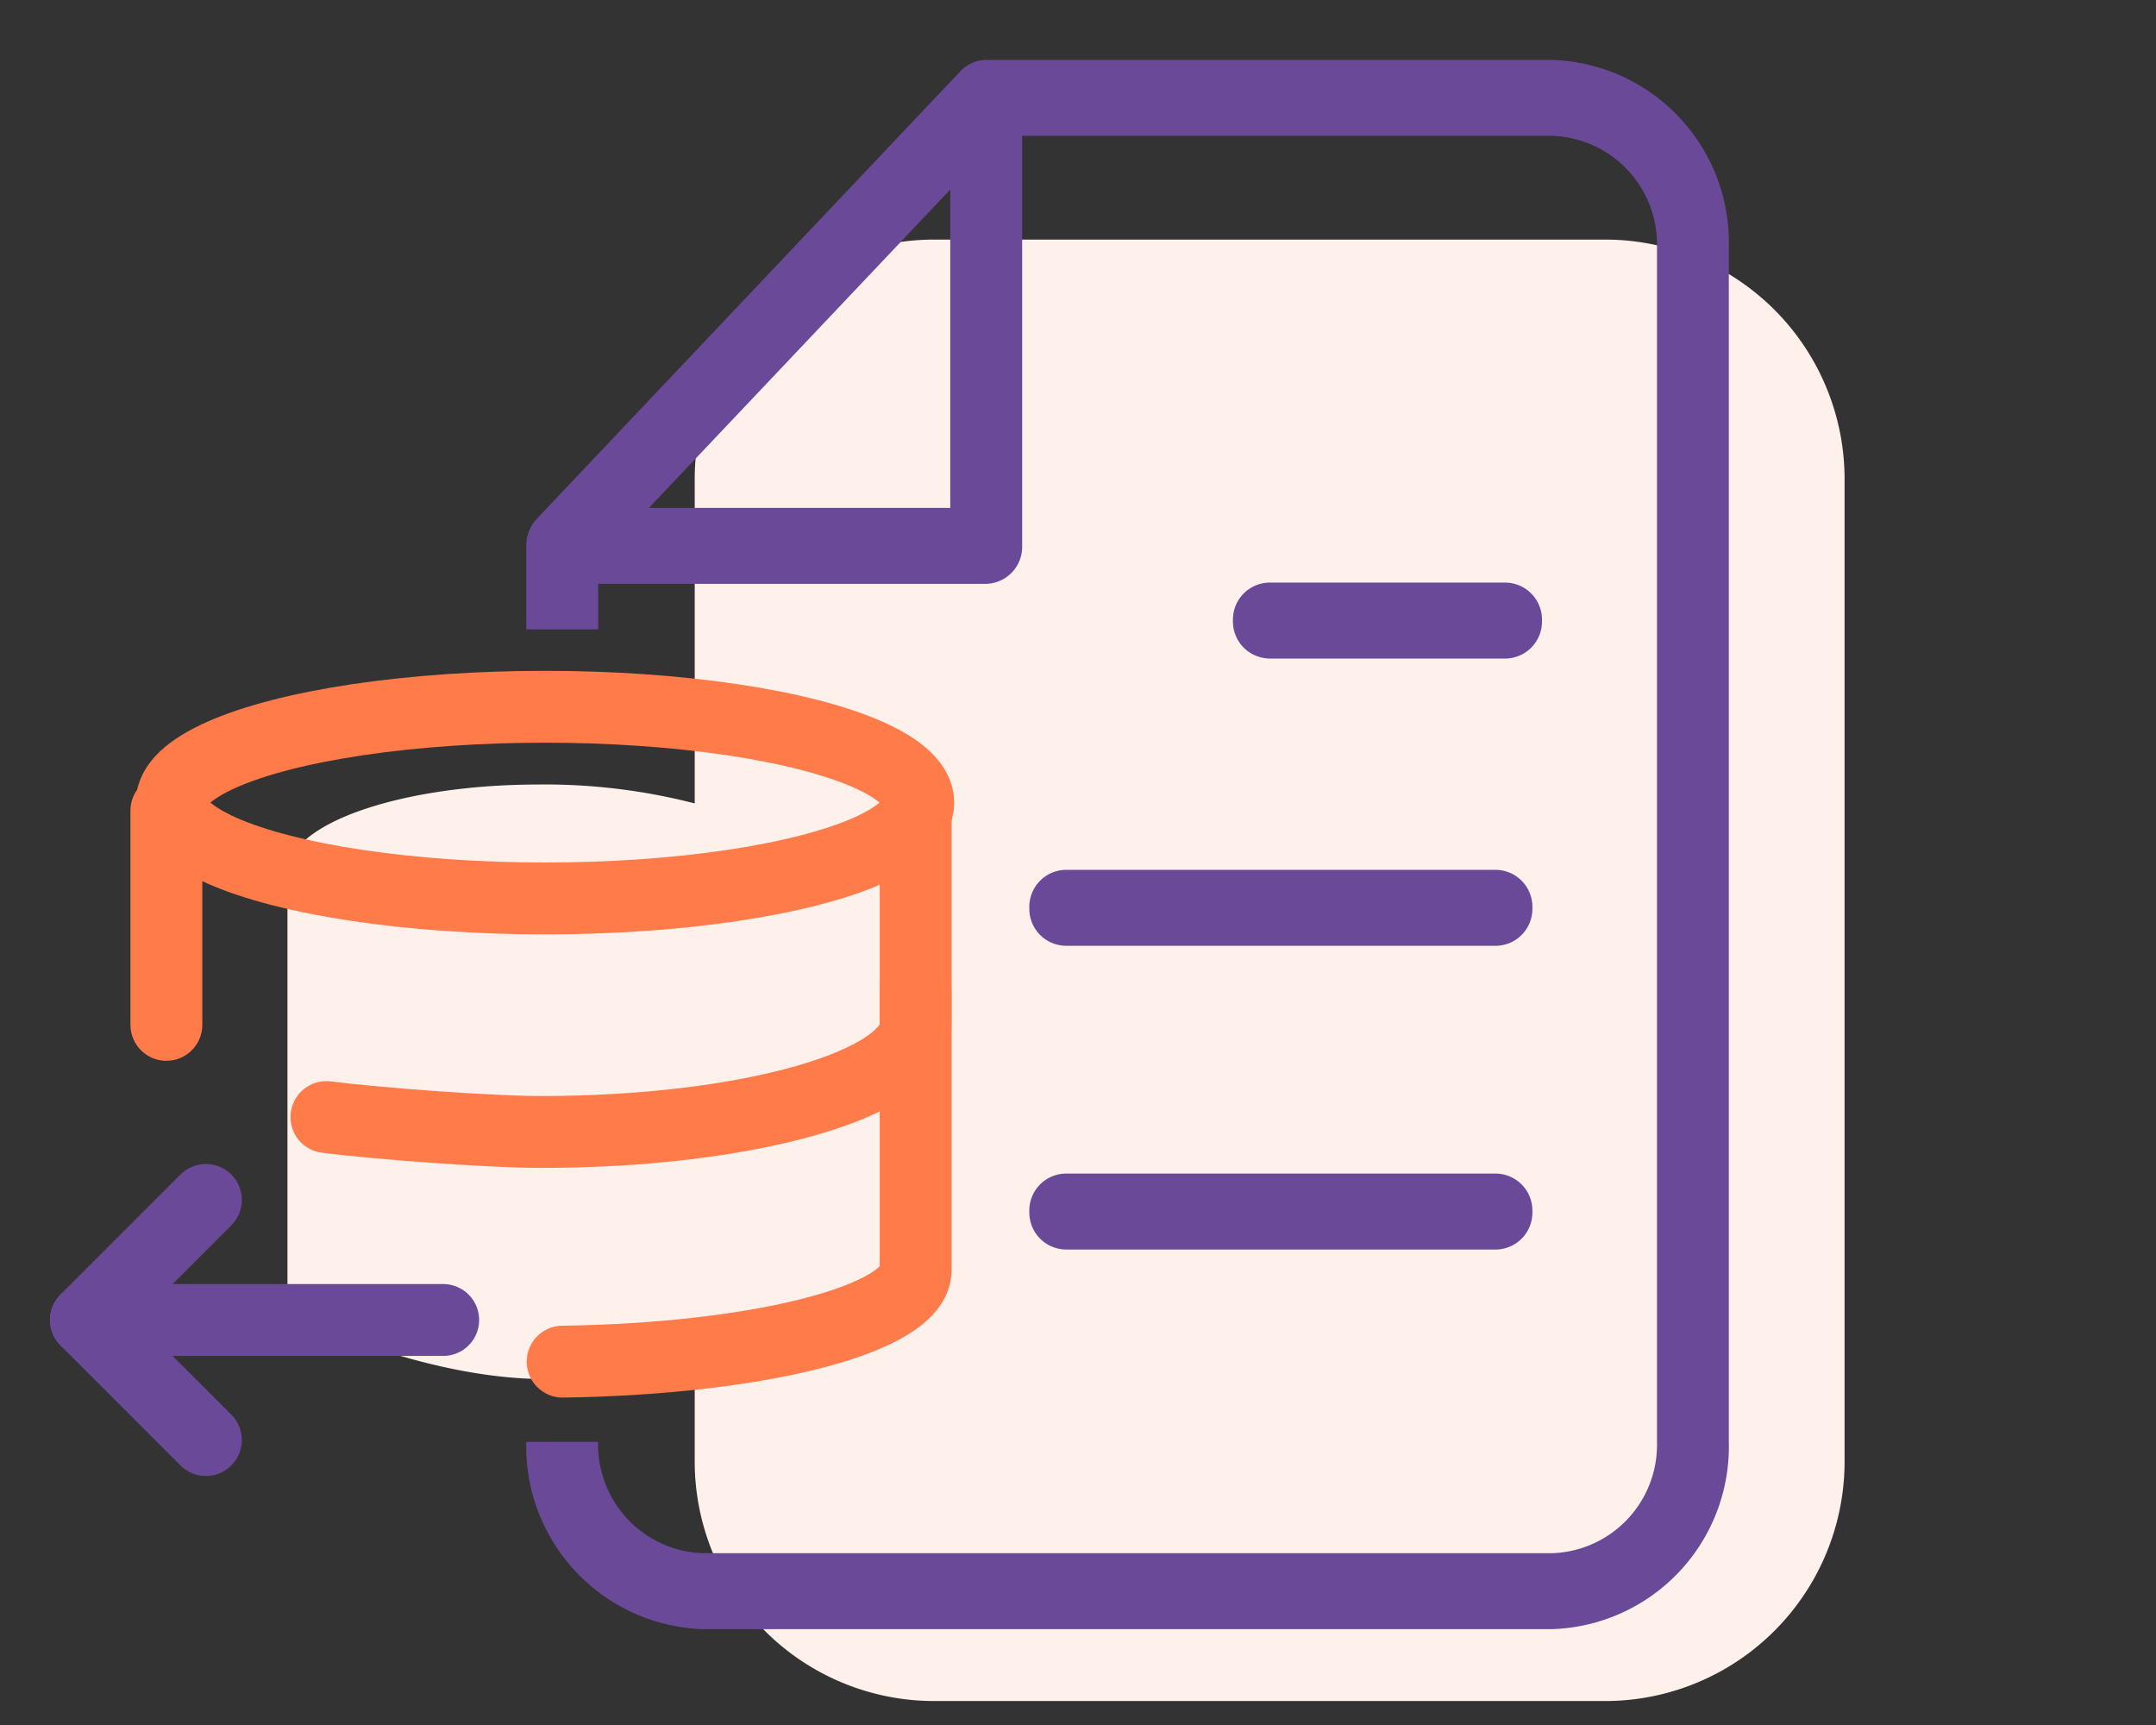 <svg xmlns="http://www.w3.org/2000/svg" xmlns:xlink="http://www.w3.org/1999/xlink" width="90" height="72" viewBox="0 0 90 72">
  <rect x="0" y="0" width="90" height="72" fill="#333333" stroke="none"/>
  <defs>
    <clipPath id="clip-path">
      <rect id="Rectangle_15" data-name="Rectangle 15" width="90" height="72" transform="translate(677 355)" fill="#a84242" opacity="0.81"/>
    </clipPath>
  </defs>
  <g id="quality-data-ico" transform="translate(-677 -355)" clip-path="url(#clip-path)">
    <path id="Union_5" data-name="Union 5" d="M27,61A10,10,0,0,1,17,51v-4.53A20.662,20.662,0,0,1,10.75,47.56C5.5,47.56,0,44.8,0,44.8V26.421c0-2.03,4.7-3.676,10.5-3.676a25.023,25.023,0,0,1,6.5.789V10A10,10,0,0,1,27,0H55A10,10,0,0,1,65,10V51A10,10,0,0,1,55,61Z" transform="translate(689 365)" fill="#fef0eb"/>
    <g id="dasd" transform="translate(29.167 -122.5)">
      <g id="quality-data-ico-2" data-name="quality-data-ico">
        <g id="Group_14" data-name="Group 14" transform="matrix(0.891, -0.454, 0.454, 0.891, 669.476, 503.548)">
          <path id="Path_31" data-name="Path 31" d="M0,0,28.211-.346l-.346,28.714-28.211.346Z" transform="translate(0 0)" fill="none"/>
          <path id="Path_32" data-name="Path 32" d="M-.144,11.964l.123-10.17A1.832,1.832,0,0,1,1.763-.022,1.728,1.728,0,0,1,3.5,1.751L3.4,10.725" transform="translate(9.36 3.474)" fill="none"/>
          <path id="Path_33" data-name="Path 33" d="M-.051,4.188l.029-2.393A1.832,1.832,0,0,1,1.763-.022,1.728,1.728,0,0,1,3.5,1.751L3.469,4.742" transform="translate(12.814 9.413)" fill="none"/>
          <path id="Path_34" data-name="Path 34" d="M-.022,1.795A1.832,1.832,0,0,1,1.763-.022,1.728,1.728,0,0,1,3.5,1.751L3.483,3.546" transform="translate(16.326 10.566)" fill="none"/>
          <path id="Path_35" data-name="Path 35" d="M15.822,1.6A1.832,1.832,0,0,1,17.607-.216a1.728,1.728,0,0,1,1.742,1.773l-.065,5.384a7.329,7.329,0,0,1-7.139,7.265l-2.351.029.244,0a6.827,6.827,0,0,1-5.853-3.159l-.225-.355Q3.42,9.865.18,3.912A1.84,1.84,0,0,1,.839,1.485a2.15,2.15,0,0,1,2.676.3L5.221,3.525" transform="translate(3.995 11.913)" fill="none"/>
        </g>
      </g>
      <g id="eete" transform="translate(666 480)">
        <path id="Subtraction_3" data-name="Subtraction 3" d="M-5533.6,255.5h35.4a7.626,7.626,0,0,0,7.4-7.818V197.818a7.626,7.626,0,0,0-7.4-7.818h-23.618a1.445,1.445,0,0,0-.828.276l-.013.008-.007.006h-.007l-.007.005h0a1.428,1.428,0,0,0-.179.159l-17.682,18.68a1.632,1.632,0,0,0-.458,1.12v3.515h3v-1.9h16.2a1.544,1.544,0,0,0,1.5-1.585V193.169h22.1a4.529,4.529,0,0,1,4.4,4.648v49.865a4.529,4.529,0,0,1-4.4,4.648h-35.4a4.529,4.529,0,0,1-4.4-4.648h-3a7.625,7.625,0,0,0,7.4,7.818Zm10.3-60.088V208.7h-12.58l12.58-13.288Zm4.8,44.242h18a1.544,1.544,0,0,0,1.5-1.585,1.544,1.544,0,0,0-1.5-1.585h-18a1.544,1.544,0,0,0-1.5,1.585,1.544,1.544,0,0,0,1.5,1.584Zm0-12.677h18a1.544,1.544,0,0,0,1.5-1.585,1.544,1.544,0,0,0-1.5-1.585h-18a1.544,1.544,0,0,0-1.5,1.585,1.544,1.544,0,0,0,1.5,1.584Zm8.5-11.99h9.9a1.544,1.544,0,0,0,1.5-1.585,1.544,1.544,0,0,0-1.5-1.585h-9.9a1.544,1.544,0,0,0-1.5,1.585,1.544,1.544,0,0,0,1.5,1.583Z" transform="translate(5544.801 -190)" fill="#6a4a98"/>
      </g>
      <g id="Group_16" data-name="Group 16" transform="translate(649.667 503.667)">
        <path id="Path_10" data-name="Path 10" d="M41.5,0H0V30.667H41.5Z" fill="none"/>
        <ellipse id="Ellipse_9" data-name="Ellipse 9" cx="15.583" cy="4" rx="15.583" ry="4" transform="translate(5.333 3.333)" fill="none" stroke="#ff7b49" stroke-linecap="round" stroke-linejoin="round" stroke-width="3"/>
        <path id="Path_11" data-name="Path 11" d="M35.278,6v8.942c0,2.47-7,4.471-15.639,4.471-2.162,0-6.825-.352-8.958-.622M4,14.942V6" transform="translate(1.111 1.667)" fill="none" stroke="#ff7b49" stroke-linecap="round" stroke-linejoin="round" stroke-width="3"/>
        <path id="Path_12" data-name="Path 12" d="M35.278,7.994V19.667c0,2.043-6.519,3.712-14.736,3.827" transform="translate(1.111 7.173)" fill="none" stroke="#ff7b49" stroke-linecap="round" stroke-linejoin="round" stroke-width="3"/>
        <g id="Group_10" data-name="Group 10" transform="translate(1.75 23.917)">
          <line id="Line_1" data-name="Line 1" x1="14.559" transform="translate(0.358 5.011)" fill="none" stroke="#6a4a98" stroke-linecap="round" stroke-width="3"/>
          <line id="Line_2" data-name="Line 2" x1="5.011" y2="5.011" fill="none" stroke="#6a4a98" stroke-linecap="round" stroke-width="3"/>
          <line id="Line_3" data-name="Line 3" x1="5.011" y1="5.011" transform="translate(0 5.011)" fill="none" stroke="#6a4a98" stroke-linecap="round" stroke-width="3"/>
        </g>
      </g>
    </g>
  </g>
</svg>
